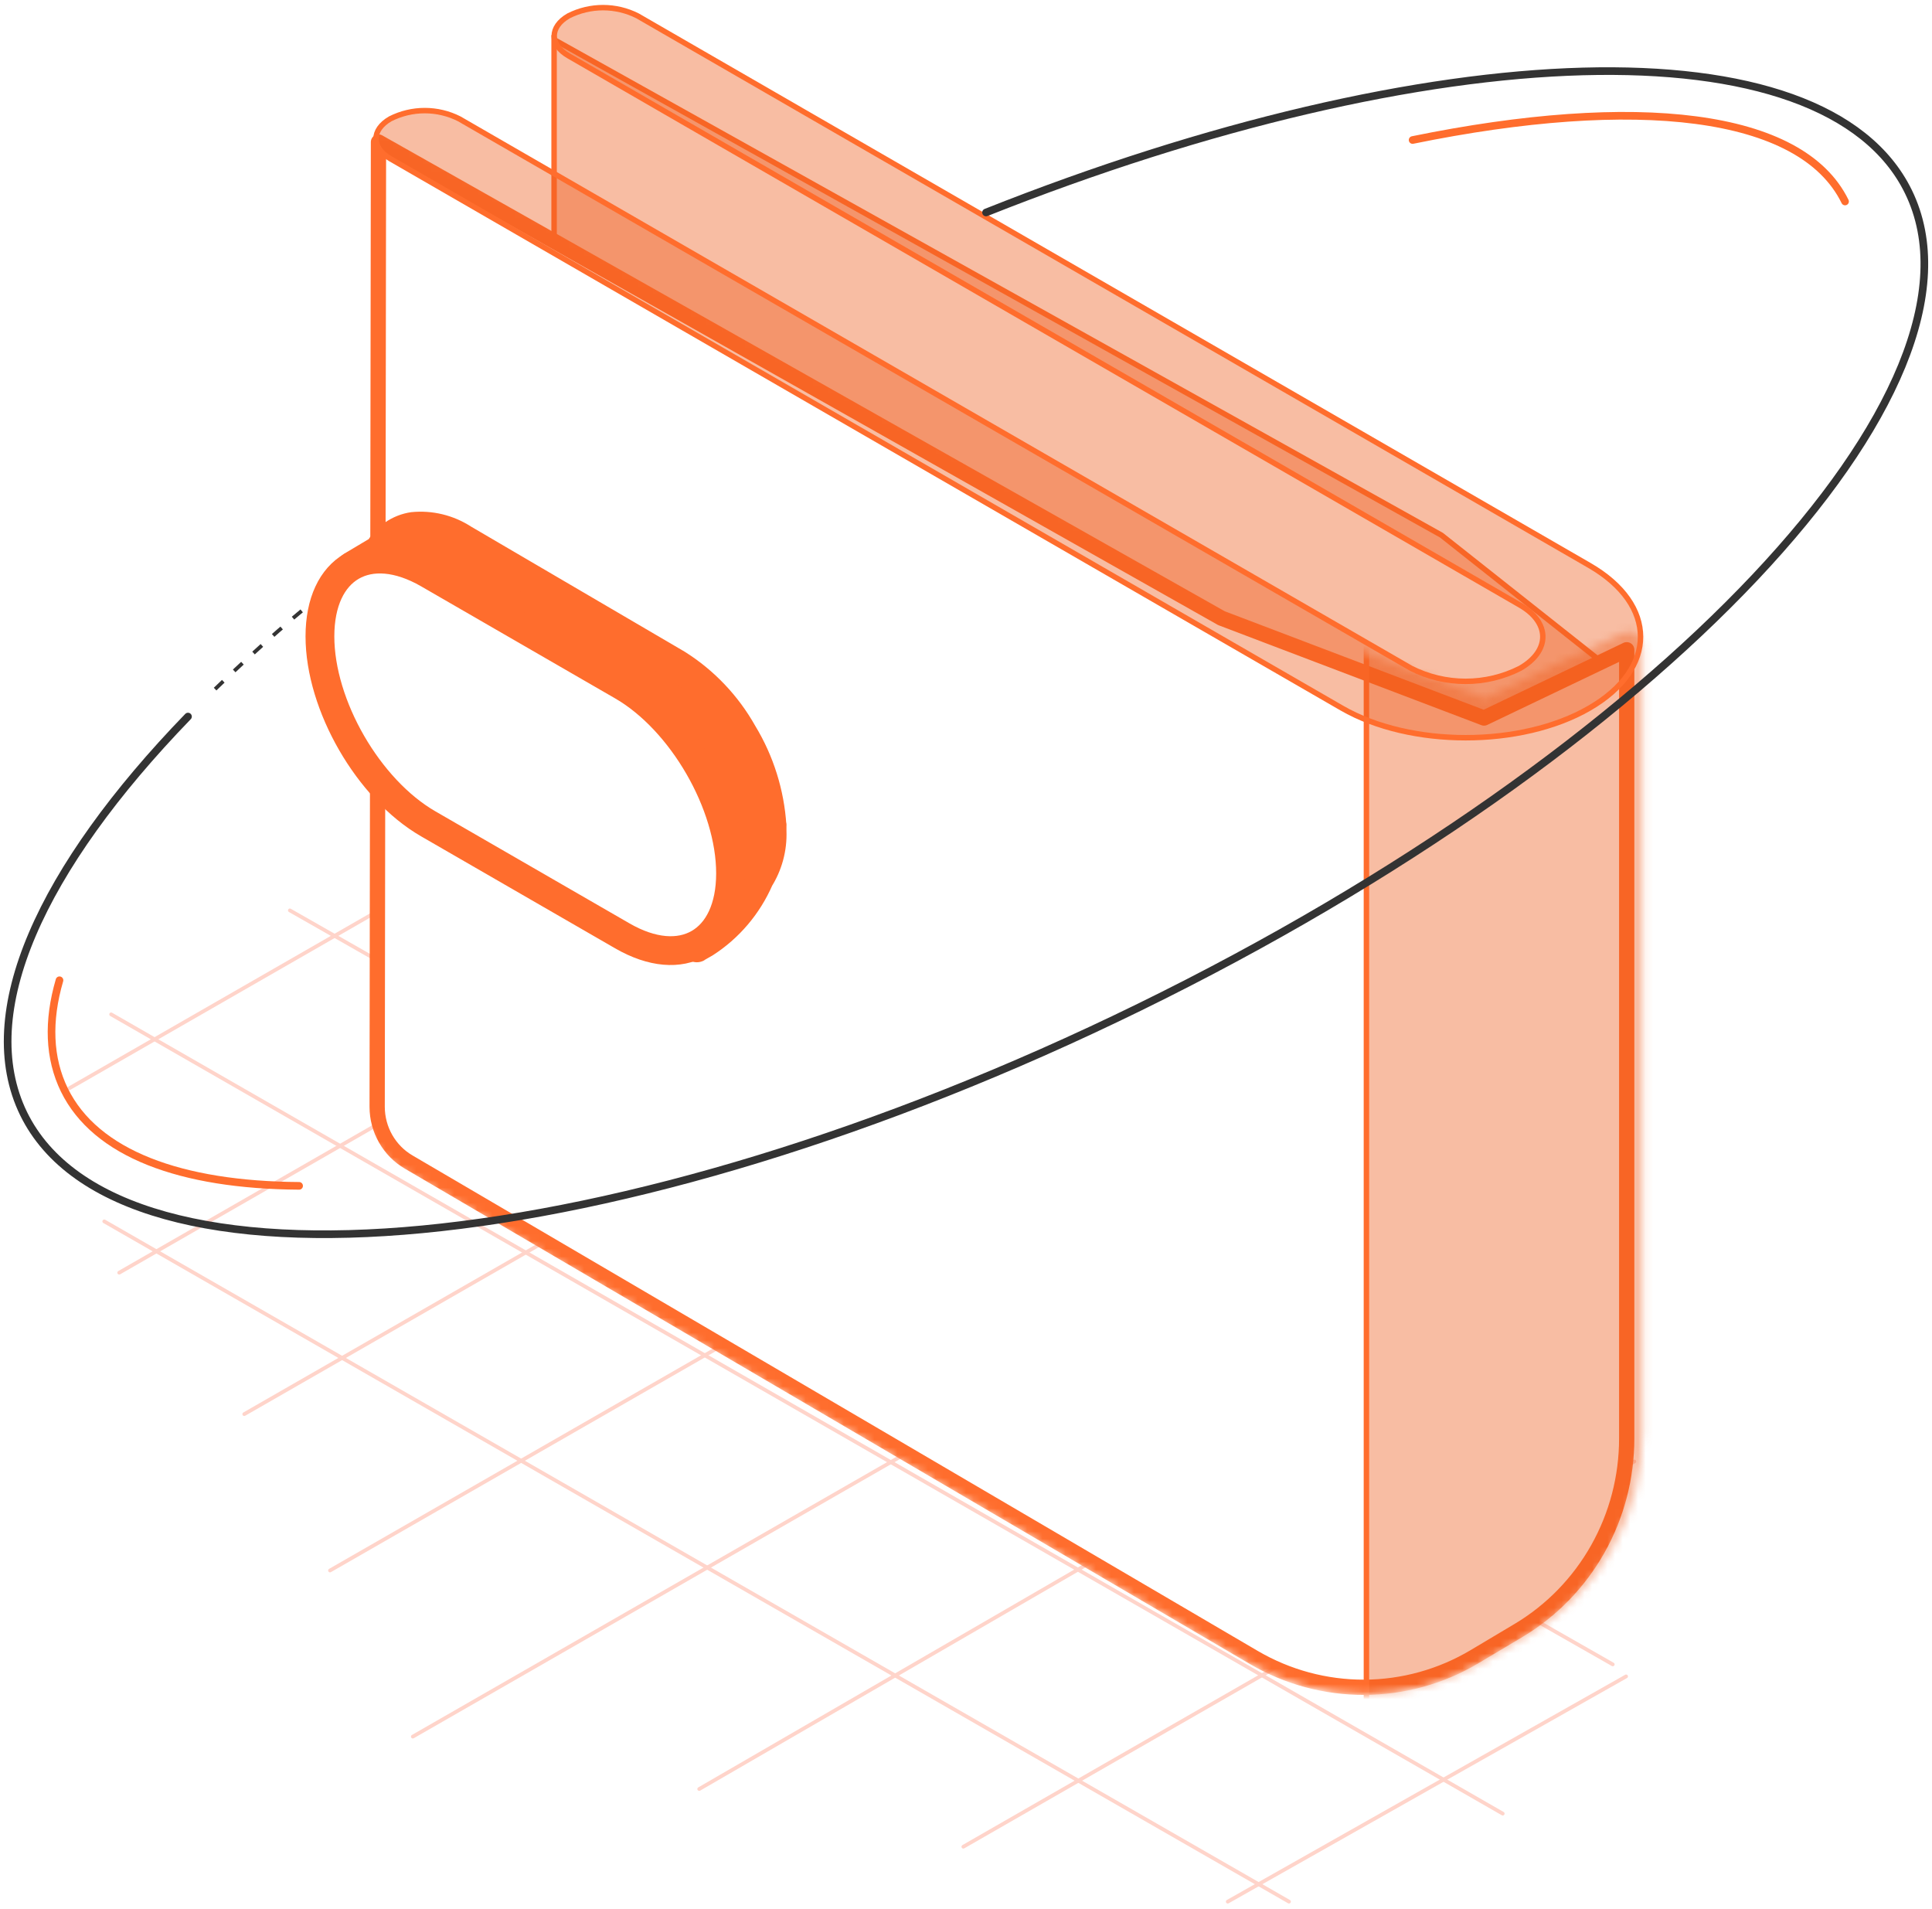 <svg width="253" height="250" viewBox="0 0 253 250" fill="none" xmlns="http://www.w3.org/2000/svg">
<path d="M211.193 217.934L37.959 119.206" stroke="#FFD4CA" stroke-width="0.49" stroke-linecap="round" stroke-linejoin="round"/>
<path d="M196.785 237.475L14.555 132.82" stroke="#FFD4CA" stroke-width="0.49" stroke-linecap="round" stroke-linejoin="round"/>
<path d="M168.795 249L13.653 159.927" stroke="#FFD4CA" stroke-width="0.49" stroke-linecap="round" stroke-linejoin="round"/>
<path d="M15.61 166.646L101.397 117.391" stroke="#FFD4CA" stroke-width="0.49" stroke-linecap="round" stroke-linejoin="round"/>
<path d="M31.987 185.164L117.862 135.866" stroke="#FFD4CA" stroke-width="0.49" stroke-linecap="round" stroke-linejoin="round"/>
<path d="M9.077 142.497L77.267 103.327" stroke="#FFD4CA" stroke-width="0.49" stroke-linecap="round" stroke-linejoin="round"/>
<path d="M43.216 205.64L141.244 149.359" stroke="#FFD4CA" stroke-width="0.49" stroke-linecap="round" stroke-linejoin="round"/>
<path d="M54.06 227.391L165.495 163.413" stroke="#FFD4CA" stroke-width="0.49" stroke-linecap="round" stroke-linejoin="round"/>
<path d="M91.564 234.253L189.757 177.367" stroke="#FFD4CA" stroke-width="0.49" stroke-linecap="round" stroke-linejoin="round"/>
<path d="M126.154 241.808L214.02 191.366" stroke="#FFD4CA" stroke-width="0.49" stroke-linecap="round" stroke-linejoin="round"/>
<path d="M160.777 249L212.942 219.507" stroke="#FFD4CA" stroke-width="0.49" stroke-linecap="round" stroke-linejoin="round"/>
<path d="M28.17 90.23C33.538 85.02 39.173 80.095 45.053 75.472" stroke="#333333" stroke-width="0.49" stroke-miterlimit="10" stroke-dasharray="1.48 1.97"/>
<g filter="url(#filter0_b_589_1262)">
<path d="M72.56 45.946V5.192L188.756 70.073L210.599 87.36L196.686 114.092L72.56 45.946Z" fill="#EF5A19" fill-opacity="0.4"/>
<path d="M72.56 45.946V5.192L188.756 70.073L210.599 87.36L196.686 114.092L72.56 45.946Z" stroke="#FF6D2D" stroke-width="0.715" stroke-miterlimit="10"/>
</g>
<mask id="mask0_589_1262" style="mask-type:alpha" maskUnits="userSpaceOnUse" x="47" y="16" width="169" height="206">
<path d="M49.067 144.256L49.241 18.322L160.01 80.465L194.515 93.496L213.267 84.588V187.517C213.268 192.574 211.961 197.544 209.474 201.935C206.987 206.326 203.406 209.988 199.085 212.557L193.271 215.999C188.878 218.597 183.881 219.976 178.788 219.996C173.695 220.015 168.687 218.674 164.275 216.109L53.212 151.448C51.956 150.721 50.912 149.674 50.185 148.412C49.457 147.149 49.072 145.716 49.067 144.256Z" fill="white" stroke="#060606" stroke-width="3.77" stroke-linejoin="round"/>
</mask>
<g mask="url(#mask0_589_1262)">
<path d="M49.39 144.945L49.563 18.595L159.949 80.942L194.335 94.016L213.022 85.08V188.348C213.024 193.422 211.721 198.408 209.242 202.814C206.764 207.219 203.195 210.893 198.89 213.471L193.095 216.924C188.718 219.531 183.738 220.914 178.663 220.934C173.587 220.953 168.597 219.608 164.2 217.034L53.521 152.16C52.269 151.431 51.229 150.38 50.504 149.114C49.779 147.847 49.394 146.409 49.39 144.945Z" fill="white" stroke="#FF6D2D" stroke-width="2" stroke-linejoin="round"/>
<g filter="url(#filter1_b_589_1262)">
<path d="M224.754 79.211H178.937V232.065H224.754V79.211Z" fill="#EF5A19" fill-opacity="0.4"/>
<path d="M224.754 79.211H178.937V232.065H224.754V79.211Z" stroke="#FF6D2D" stroke-width="0.715" stroke-miterlimit="10"/>
</g>
</g>
<g filter="url(#filter2_b_589_1262)">
<path fill-rule="evenodd" clip-rule="evenodd" d="M74.451 2.08C75.852 1.37 77.401 1 78.972 1C80.542 1 82.091 1.37 83.492 2.08L208.125 74.031C217.066 79.189 217.066 87.558 208.125 92.726C199.183 97.894 184.676 97.883 175.735 92.726L51.102 20.774C48.616 19.334 48.616 17.003 51.102 15.562C52.503 14.852 54.051 14.482 55.622 14.482C57.193 14.482 58.742 14.852 60.143 15.562L184.775 87.502C186.99 88.629 189.439 89.216 191.924 89.216C194.409 89.216 196.858 88.629 199.073 87.502C203.021 85.226 203.021 81.531 199.073 79.244L74.44 7.303C71.955 5.863 71.955 3.521 74.451 2.08Z" fill="#EF5A19" fill-opacity="0.4"/>
<path fill-rule="evenodd" clip-rule="evenodd" d="M74.451 2.08C75.852 1.37 77.401 1 78.972 1C80.542 1 82.091 1.37 83.492 2.08L208.125 74.031C217.066 79.189 217.066 87.558 208.125 92.726C199.183 97.894 184.676 97.883 175.735 92.726L51.102 20.774C48.616 19.334 48.616 17.003 51.102 15.562C52.503 14.852 54.051 14.482 55.622 14.482C57.193 14.482 58.742 14.852 60.143 15.562L184.775 87.502C186.99 88.629 189.439 89.216 191.924 89.216C194.409 89.216 196.858 88.629 199.073 87.502C203.021 85.226 203.021 81.531 199.073 79.244L74.44 7.303C71.955 5.863 71.955 3.521 74.451 2.08Z" stroke="#FF6D2D" stroke-width="0.715" stroke-miterlimit="10"/>
</g>
<path fill-rule="evenodd" clip-rule="evenodd" d="M49.713 72.172C51.746 68.674 55.9 67.897 60.7 70.707L88.679 87.109C95.297 90.99 100.699 100.229 100.99 108.135C100.99 108.266 100.99 108.397 100.99 108.539C100.995 108.63 100.995 108.722 100.99 108.813C101.085 111.028 100.506 113.219 99.333 115.089C97.859 118.497 95.42 121.382 92.327 123.377L91.251 124V117.254C90.34 116.948 89.463 116.545 88.636 116.051L60.657 99.65C53.845 95.659 48.324 85.95 48.324 77.957C48.323 77.225 48.373 76.494 48.475 75.77L46 74.326L49.713 72.172Z" fill="#FF6D2D"/>
<path d="M49.757 72.182L50.768 73.961C51.069 73.785 51.321 73.533 51.499 73.23L49.757 72.182ZM100.978 108.09L98.956 108.166C98.975 108.523 99.084 108.869 99.273 109.171C99.461 109.472 99.722 109.72 100.031 109.891C100.337 110.065 100.681 110.157 101.032 110.157C101.382 110.157 101.726 110.065 102.032 109.891L100.978 108.09ZM100.978 108.09H103C103 107.729 102.907 107.375 102.73 107.063C102.552 106.75 102.297 106.491 101.99 106.311C101.682 106.13 101.333 106.035 100.978 106.035C100.623 106.035 100.274 106.13 99.967 106.31L100.978 108.09ZM100.978 108.494L98.956 108.428V108.526L100.978 108.494ZM99.332 115.044L97.676 113.854C97.606 113.958 97.545 114.068 97.493 114.182L99.332 115.044ZM91.254 123.942H89.232C89.233 124.302 89.326 124.656 89.504 124.969C89.681 125.281 89.936 125.54 90.243 125.722C90.55 125.904 90.899 126 91.254 126C91.609 126 91.959 125.904 92.265 125.722L91.254 123.942ZM91.254 117.206H93.287C93.284 116.773 93.148 116.351 92.897 116.001C92.646 115.65 92.294 115.388 91.889 115.252L91.254 117.206ZM48.498 75.785L50.51 76.09C50.566 75.681 50.502 75.264 50.324 74.893C50.145 74.521 49.862 74.212 49.509 74.005L48.498 75.785ZM46.024 74.344L45.013 72.553C44.705 72.734 44.449 72.995 44.272 73.308C44.094 73.621 44 73.977 44 74.338C44 74.7 44.094 75.055 44.272 75.368C44.449 75.681 44.705 75.942 45.013 76.123L46.024 74.344ZM61.685 68.95C59.357 67.449 56.599 66.784 53.855 67.062C52.627 67.238 51.455 67.697 50.429 68.405C49.404 69.113 48.552 70.05 47.939 71.145L51.434 73.241C51.738 72.676 52.167 72.191 52.688 71.825C53.21 71.459 53.808 71.223 54.436 71.134C56.282 70.989 58.123 71.477 59.663 72.52L61.685 68.95ZM89.651 85.327L61.685 68.95L59.663 72.52L87.629 88.897L89.651 85.327ZM102.978 108.024C102.683 103.433 101.288 98.984 98.913 95.065C96.677 91.084 93.492 87.735 89.651 85.327L87.629 88.886C90.863 90.947 93.543 93.79 95.428 97.161C97.451 100.493 98.651 104.273 98.923 108.177L102.978 108.024ZM102.989 108.559V108.09H98.945C98.945 108.199 98.945 108.308 98.945 108.428L102.989 108.559ZM102.989 108.767V108.461L98.934 108.526V108.767H102.989ZM100.967 116.212C102.382 114.002 103.089 111.401 102.989 108.767H98.934C99.029 110.552 98.583 112.324 97.654 113.843L100.967 116.212ZM93.319 125.099C96.771 122.887 99.496 119.684 101.15 115.896L97.471 114.171C96.171 117.187 94.024 119.747 91.297 121.529L93.319 125.099ZM92.244 125.711L93.319 125.099L91.297 121.529L90.222 122.152L92.244 125.711ZM89.21 117.195V123.931H93.266V117.195H89.21ZM87.608 117.774C88.558 118.338 89.564 118.799 90.609 119.149L91.867 115.241C91.089 114.977 90.339 114.633 89.63 114.214L87.608 117.774ZM59.642 101.397L87.608 117.774L89.63 114.214L61.664 97.838L59.642 101.397ZM46.304 77.946C46.539 82.648 47.871 87.226 50.19 91.303C52.508 95.38 55.748 98.839 59.642 101.397L61.664 97.827C58.385 95.635 55.656 92.696 53.693 89.245C51.731 85.793 50.589 81.925 50.359 77.946H46.304ZM46.476 75.479C46.357 76.296 46.3 77.121 46.304 77.946H50.359C50.355 77.322 50.398 76.698 50.488 76.079L46.476 75.479ZM49.488 73.994L47.014 72.542L44.992 76.112L47.466 77.564L49.488 73.994ZM47.014 76.112L50.682 73.929L48.649 70.37L44.992 72.553L47.014 76.112Z" fill="#FF6D2D"/>
<path d="M41.896 83.325C41.896 74.285 48.242 70.623 56.073 75.132L81.49 89.812C89.321 94.332 95.667 105.318 95.667 114.357C95.667 123.396 89.321 127.058 81.49 122.539L56.073 107.869C48.242 103.349 41.896 92.353 41.896 83.325Z" fill="white" stroke="#FF6D2D" stroke-width="3.77"/>
<path d="M129.124 27.823C187.47 4.642 238.931 2.663 249.907 25.096C262.445 50.73 217.363 98.532 149.218 131.874C81.072 165.216 15.643 171.462 3.094 145.829C-3.34 132.633 5.393 113.697 24.618 93.826" stroke="#333333" stroke-linecap="round" stroke-linejoin="round"/>
<path d="M39.169 155.275C23.683 155.176 12.52 151.074 8.428 142.717C6.405 138.571 6.229 133.699 7.79 128.355" stroke="#FF6D2D" stroke-linecap="round" stroke-linejoin="round"/>
<path d="M184.984 18.333C214.151 12.373 235.884 14.671 241.614 26.383" stroke="#FF6D2D" stroke-linecap="round" stroke-linejoin="round"/>
<defs>
<filter id="filter0_b_589_1262" x="39.597" y="-28.022" width="204.06" height="175.208" filterUnits="userSpaceOnUse" color-interpolation-filters="sRGB">
<feFlood flood-opacity="0" result="BackgroundImageFix"/>
<feGaussianBlur in="BackgroundImageFix" stdDeviation="16.302"/>
<feComposite in2="SourceAlpha" operator="in" result="effect1_backgroundBlur_589_1262"/>
<feBlend mode="normal" in="SourceGraphic" in2="effect1_backgroundBlur_589_1262" result="shape"/>
</filter>
<filter id="filter1_b_589_1262" x="145.975" y="46.249" width="111.741" height="218.778" filterUnits="userSpaceOnUse" color-interpolation-filters="sRGB">
<feFlood flood-opacity="0" result="BackgroundImageFix"/>
<feGaussianBlur in="BackgroundImageFix" stdDeviation="16.302"/>
<feComposite in2="SourceAlpha" operator="in" result="effect1_backgroundBlur_589_1262"/>
<feBlend mode="normal" in="SourceGraphic" in2="effect1_backgroundBlur_589_1262" result="shape"/>
</filter>
<filter id="filter2_b_589_1262" x="16.276" y="-31.962" width="231.517" height="161.522" filterUnits="userSpaceOnUse" color-interpolation-filters="sRGB">
<feFlood flood-opacity="0" result="BackgroundImageFix"/>
<feGaussianBlur in="BackgroundImageFix" stdDeviation="16.302"/>
<feComposite in2="SourceAlpha" operator="in" result="effect1_backgroundBlur_589_1262"/>
<feBlend mode="normal" in="SourceGraphic" in2="effect1_backgroundBlur_589_1262" result="shape"/>
</filter>
</defs>
</svg>
